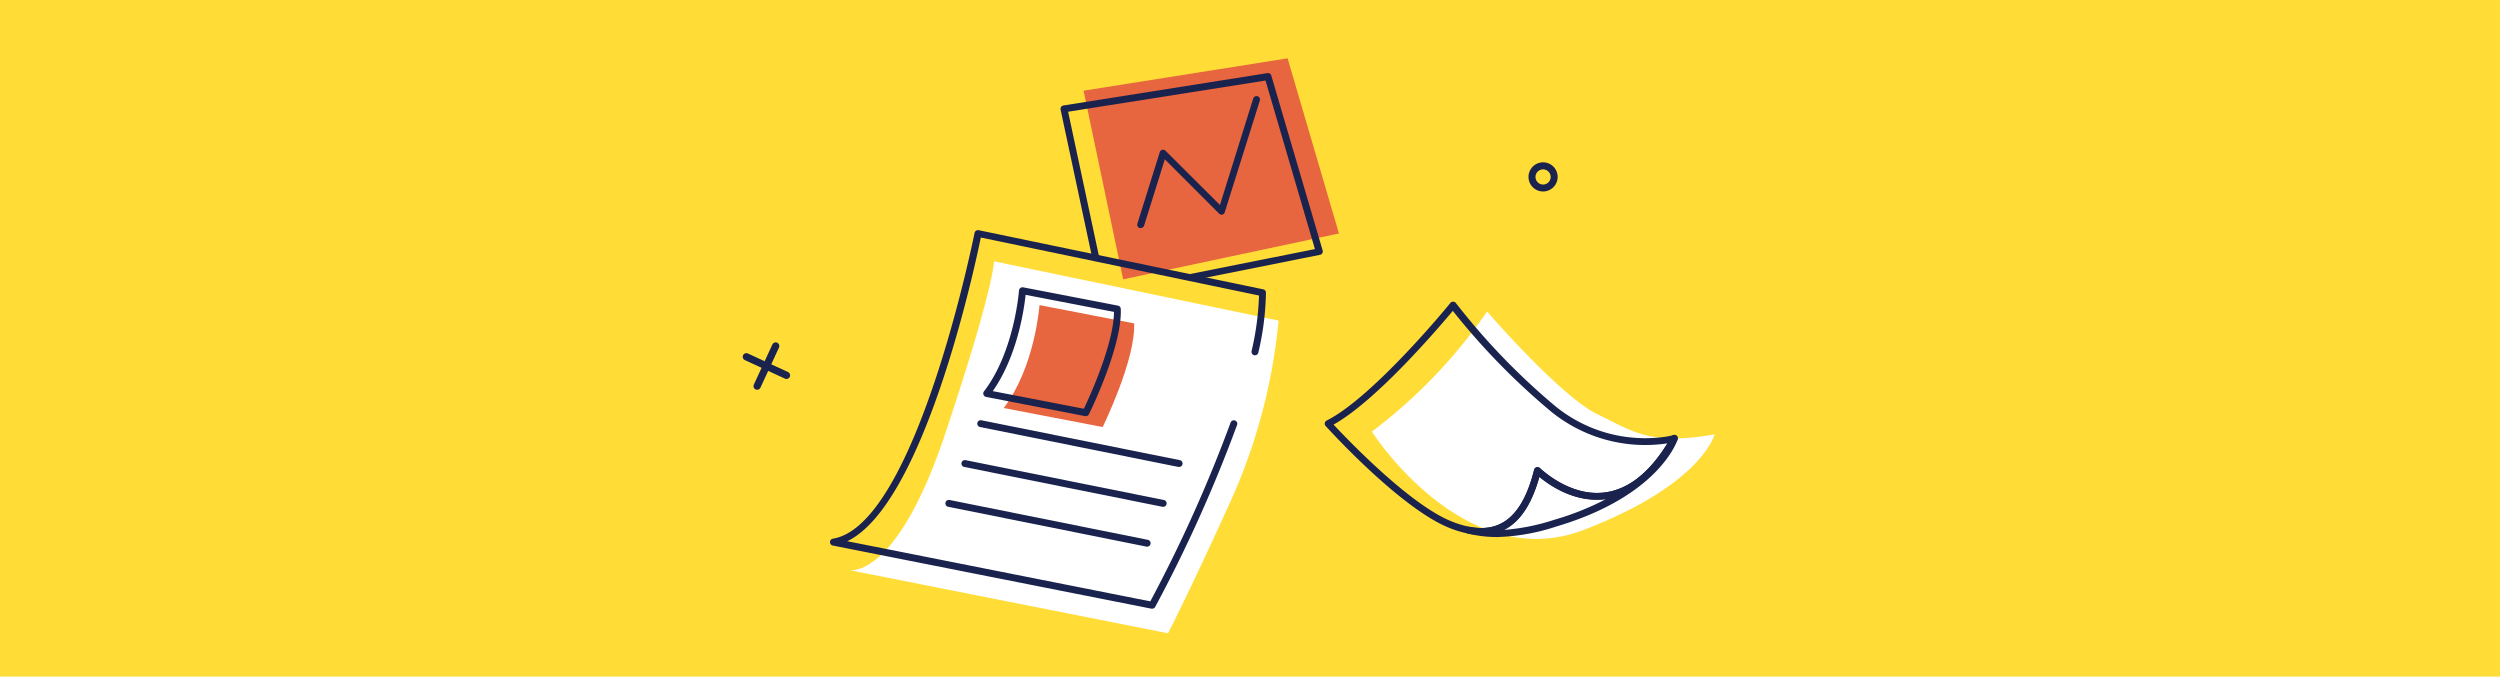 <svg id="Layer_1" data-name="Layer 1" xmlns="http://www.w3.org/2000/svg" viewBox="0 0 514.67 139.29"><defs><style>.cls-1{fill:#ffdc36;}.cls-2{fill:#fff;}.cls-3{fill:#e7653f;}.cls-4,.cls-5{fill:#1a234e;}.cls-5{stroke:#1a234e;stroke-linecap:round;stroke-linejoin:round;stroke-width:1.5px;}</style></defs><rect class="cls-1" x="-19.68" y="-28.81" width="540.49" height="201.92"/><path class="cls-2" d="M204.64,53.79,263.22,66a116.85,116.85,0,0,1-9.47,36.27c-8.33,18.47-13.29,28.1-13.29,28.1l-65.6-13s9.63,2.07,19.7-28S204.64,53.79,204.64,53.79Z"/><polygon class="cls-3" points="223.07 18.67 231.22 57.5 275.64 48.06 265.07 12.01 223.07 18.67"/><path class="cls-2" d="M282.42,88.86a107.4,107.4,0,0,0,23.73-24.73s15,17.38,22.67,21.13,11,6.44,24.15,4.17c0,0-2.47,10.25-26.87,19.64C301.38,118.58,282.42,88.86,282.42,88.86Z"/><path class="cls-3" d="M214,62.81S213.1,75.53,206.63,84L227,87.91s6.81-13.83,6.48-21.33Z"/><path class="cls-4" d="M305,110.13a14.72,14.72,0,0,1-2.8-.29,22.09,22.09,0,0,1-4.06-1.26c-10-4.13-24.62-20.2-25.24-20.89a.68.68,0,0,1-.17-.61.71.71,0,0,1,.38-.5c9.63-4.83,25.33-24,25.48-24.22a.77.77,0,0,1,.57-.26.72.72,0,0,1,.56.28A137.93,137.93,0,0,0,320.05,83.5a29.23,29.23,0,0,0,22.88,6.4,15.19,15.19,0,0,0,1.57-.32.71.71,0,0,1,.81,1c-4.63,8.16-10.2,12.29-16.55,12.29-5.54,0-10-3.18-11.85-4.72C314.66,106.22,310.74,110.13,305,110.13ZM274.54,87.41c2.93,3.14,15.55,16.31,24.1,19.85a21,21,0,0,0,3.8,1.18c6.77,1.35,11.07-2.46,13.39-11.74a.7.7,0,0,1,.5-.51.71.71,0,0,1,.69.18c.05,0,5.2,5.12,11.74,5.11,5.44,0,10.32-3.42,14.5-10.19l-.11,0a30.71,30.71,0,0,1-24-6.7A141.63,141.63,0,0,1,299.09,64C296.21,67.42,283.47,82.41,274.54,87.41Z"/><path class="cls-4" d="M308.21,110.56a25.13,25.13,0,0,1-6.08-.73.7.7,0,0,1-.52-.85.7.7,0,0,1,.83-.54c6.73,1.33,11.07-2.45,13.39-11.74a.7.7,0,0,1,.5-.51.71.71,0,0,1,.69.18c.05,0,5.2,5.11,11.74,5.11,5.8,0,10.95-3.89,15.31-11.56a.71.71,0,0,1,1.3.57c-.15.47-4,11.7-25,17.91A42.23,42.23,0,0,1,308.21,110.56Zm8.7-12.37c-1.59,5.65-4,9.26-7.3,10.9A44.05,44.05,0,0,0,320,107a57.52,57.52,0,0,0,10.59-4.23,15.91,15.91,0,0,1-1.83.11C323.22,102.91,318.75,99.73,316.91,98.19Z"/><path class="cls-4" d="M317.67,39.42a3,3,0,1,1,3-3A3,3,0,0,1,317.67,39.42Zm0-4.55a1.56,1.56,0,1,0,1.56,1.56A1.56,1.56,0,0,0,317.67,34.87Z"/><path class="cls-4" d="M237.18,125.31h-.13l-65.61-13a.72.72,0,0,1,0-1.41c17.07-2.68,29.07-62.35,29.19-62.95a.74.74,0,0,1,.31-.46.73.73,0,0,1,.54-.1l58.58,12.17a.71.71,0,0,1,.56.7,57.36,57.36,0,0,1-1.57,12.33.71.71,0,0,1-.85.54.72.72,0,0,1-.54-.85,57.84,57.84,0,0,0,1.53-11.44L201.92,48.9c-1.39,6.77-11.8,55-27.5,62.52l62.39,12.38A292.82,292.82,0,0,0,253.34,87a.71.71,0,1,1,1.34.47,293.39,293.39,0,0,1-16.87,37.49A.72.72,0,0,1,237.18,125.31Z"/><path class="cls-4" d="M245.32,57.8a.71.71,0,0,1-.69-.58.71.71,0,0,1,.55-.84l25.52-5.1-10.17-34.7L219.89,23l6.39,29.92a.72.72,0,0,1-1.4.3l-6.54-30.66a.71.71,0,0,1,.11-.55.71.71,0,0,1,.48-.3l42-6.66a.71.71,0,0,1,.79.51l10.57,36a.71.71,0,0,1-.07.57.75.75,0,0,1-.47.33l-26.29,5.26Z"/><path class="cls-4" d="M242.74,96.13h-.14l-40.8-8.21a.71.71,0,1,1,.28-1.39l40.8,8.2a.7.7,0,0,1,.56.84A.72.72,0,0,1,242.74,96.13Z"/><path class="cls-4" d="M239.44,104.33h-.14l-40.8-8.2a.71.71,0,0,1,.28-1.4l40.8,8.2a.71.71,0,0,1-.14,1.41Z"/><path class="cls-4" d="M236.14,112.53H236l-40.8-8.2a.71.71,0,1,1,.28-1.4l40.8,8.2a.71.71,0,0,1-.14,1.41Z"/><path class="cls-4" d="M234.84,46.94a.57.57,0,0,1-.22,0,.72.72,0,0,1-.47-.89l4.61-14.73a.71.71,0,0,1,1.18-.29L251.15,42.2,258,20.28a.71.71,0,0,1,1.36.43l-7.23,23a.69.69,0,0,1-.5.48A.76.76,0,0,1,251,44l-11.2-11.2-4.25,13.6A.73.73,0,0,1,234.84,46.94Z"/><path class="cls-4" d="M223.55,85.67l-.14,0L203,81.71a.73.73,0,0,1-.53-.45.72.72,0,0,1,.1-.69c6.26-8.17,7.2-20.64,7.21-20.77a.73.73,0,0,1,.85-.65l19.53,3.77a.71.71,0,0,1,.57.67c.34,7.6-6.27,21.11-6.55,21.68A.71.71,0,0,1,223.55,85.67Zm-19.17-5.15,18.76,3.63c1.16-2.44,6.17-13.4,6.19-19.94L211.14,60.7C210.84,63.54,209.49,73.22,204.38,80.52Z"/><line class="cls-5" x1="159.69" y1="71.23" x2="155.87" y2="79.49"/><line class="cls-5" x1="161.91" y1="77.27" x2="153.65" y2="73.45"/></svg>